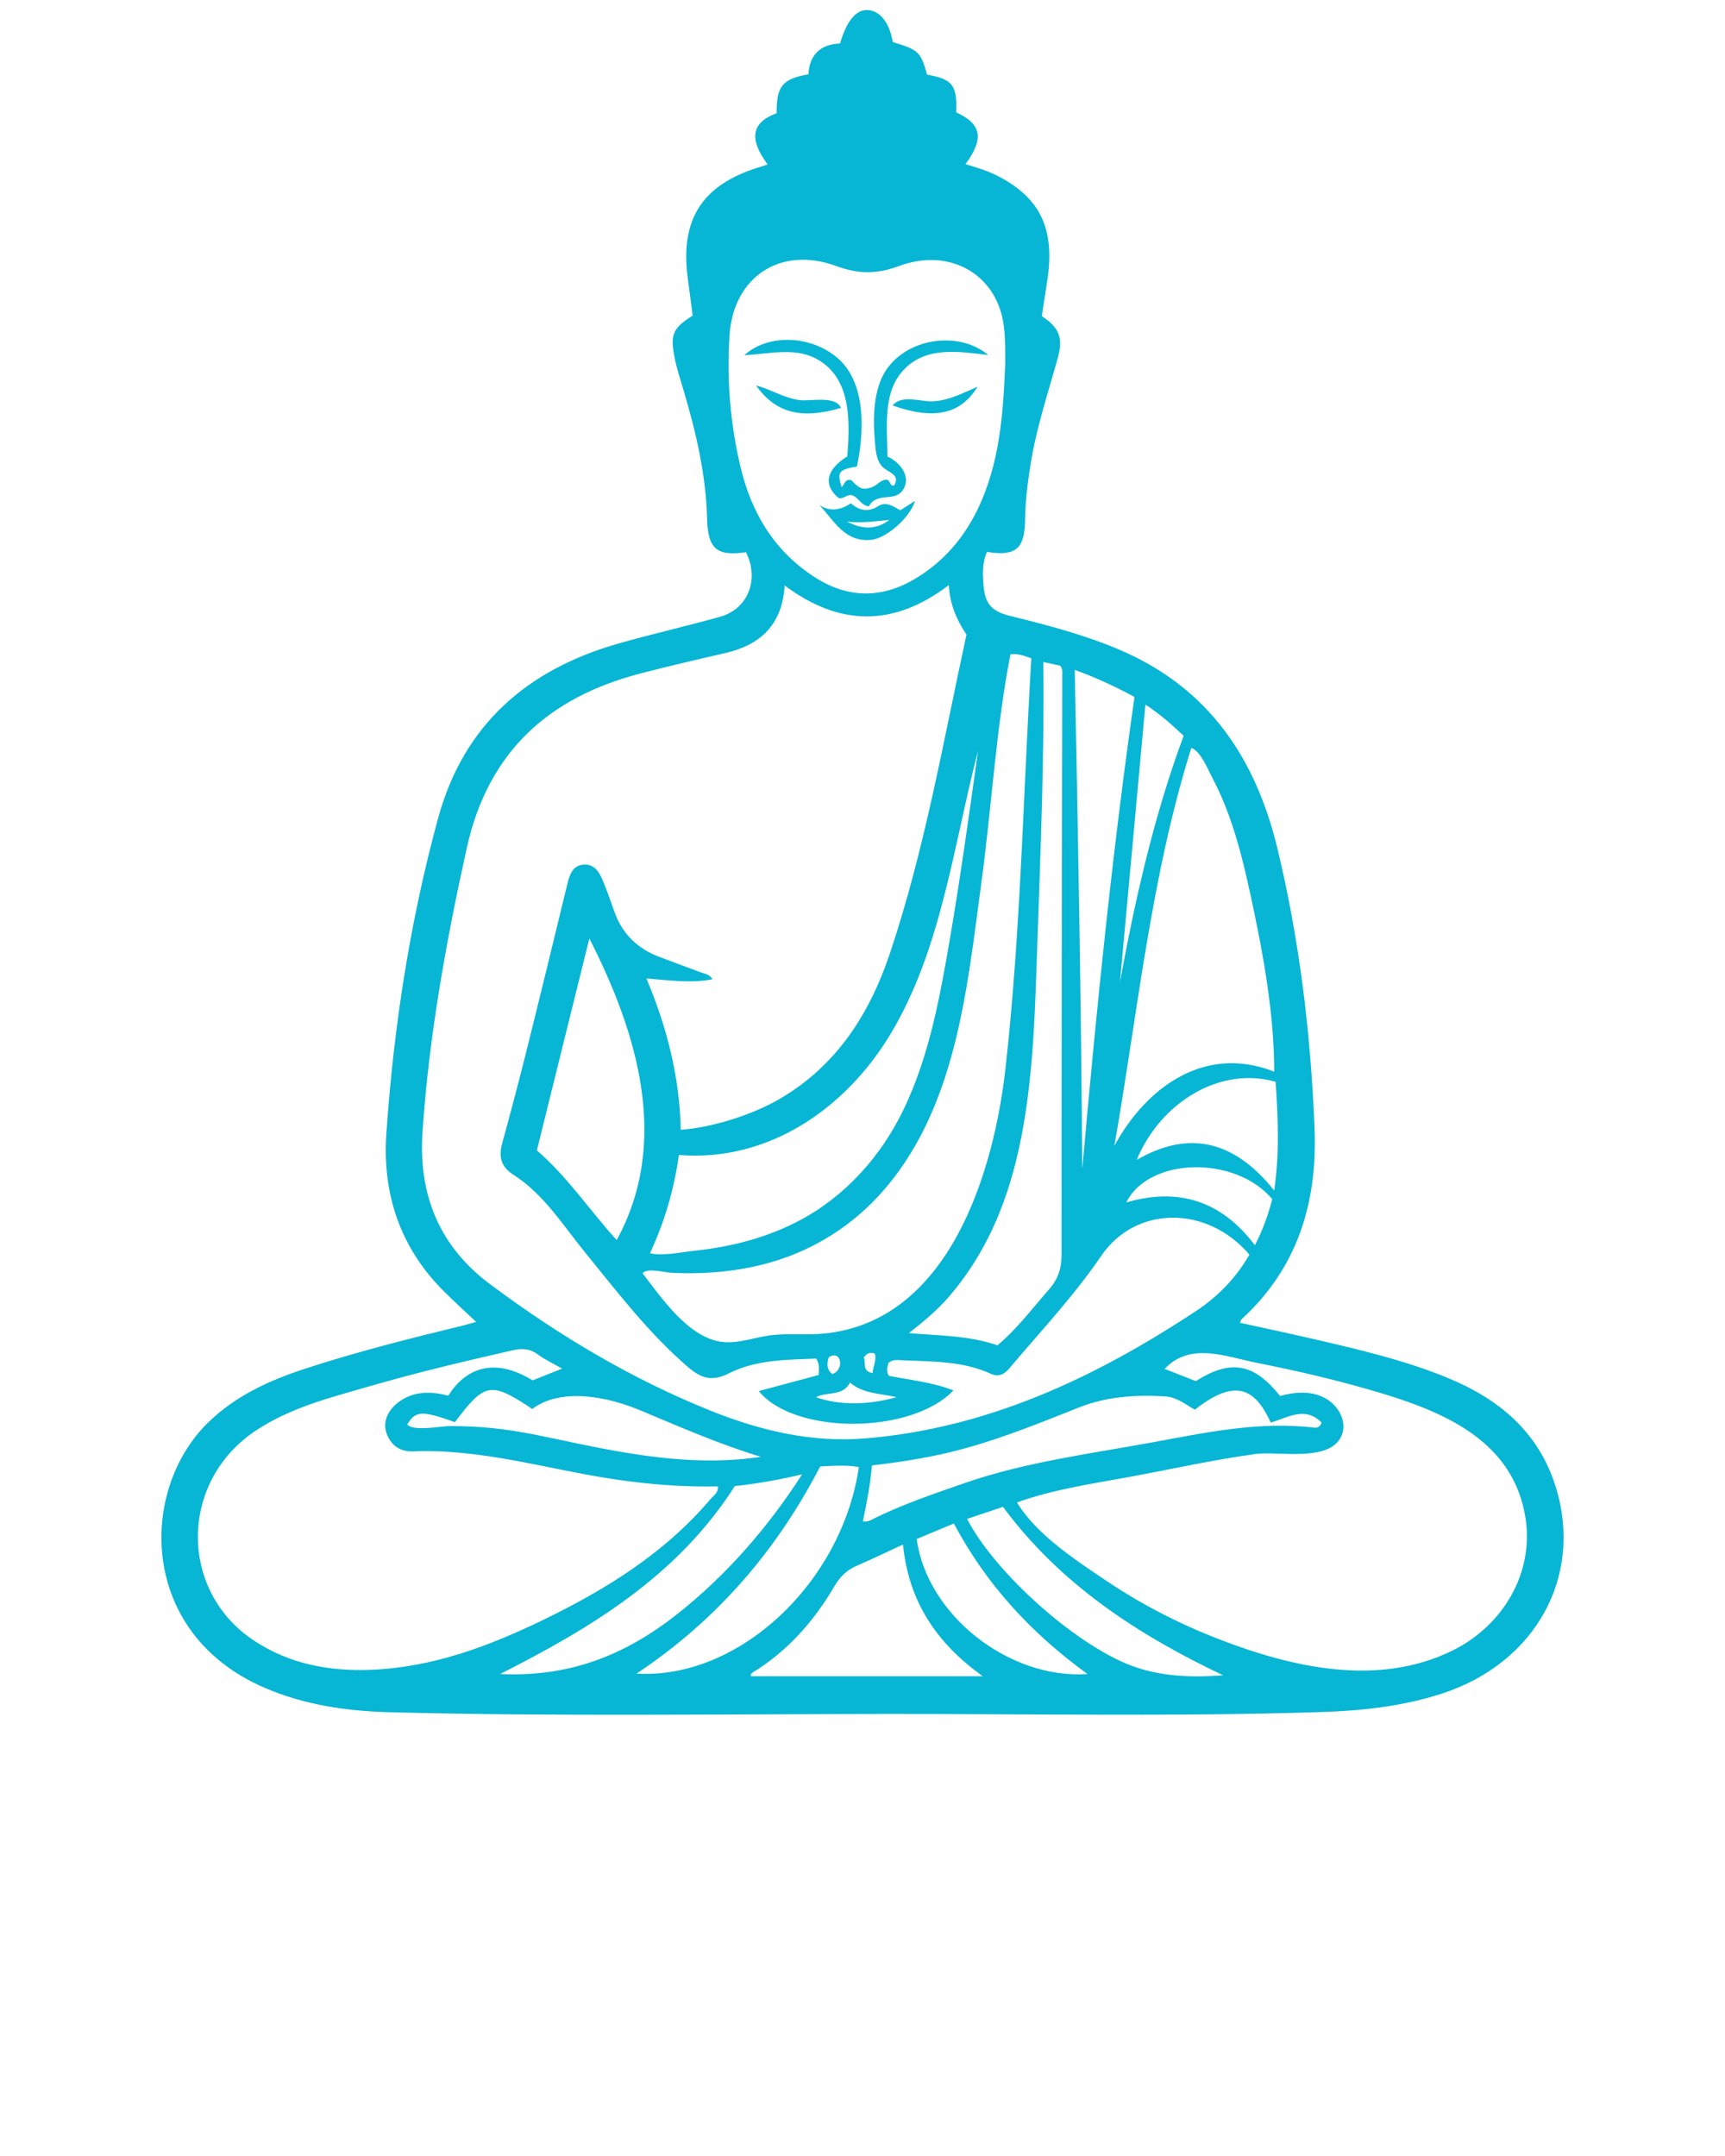 <svg width="1000" height="1250" viewBox="0 0 1000 1250" fill="none" xmlns="http://www.w3.org/2000/svg">
<path d="M603.919 183.266C614.216 190.135 616.505 195.854 613.052 208.161C607.442 228.154 600.897 247.876 597.555 268.474C595.779 279.42 594.39 290.344 594.248 301.437C594.032 318.239 588.819 322.637 572.183 319.985C569.365 326.162 569.629 332.778 570.152 339.274C571.038 350.274 574.847 354.431 585.723 357.13C607.406 362.509 629.004 368.111 649.615 376.984C700.588 398.928 727.863 439.462 740.5 491.807C753.402 545.252 759.881 599.533 762.056 654.36C763.753 697.124 752.294 735.084 719.755 764.864C719.407 765.184 719.322 765.792 718.831 766.914C733.023 770.042 747.106 773.017 761.126 776.262C787.504 782.367 813.92 788.482 839.049 798.789C868.822 811.002 891.998 830.155 901.895 862.129C917.933 913.942 890.291 964.062 836.146 981.819C813.132 989.367 789.297 991.874 765.328 992.632C681.805 995.275 598.249 993.644 514.711 993.705C418.523 993.775 322.32 995.202 226.145 992.726C201.089 992.081 176.304 988.517 152.997 978.375C80.267 946.725 80.387 864.008 120.644 824.759C136.506 809.295 155.994 800.373 176.699 793.6C206.965 783.698 237.814 775.942 268.734 768.438C270.941 767.902 273.111 767.212 276.013 766.392C269.283 760.027 263.061 754.425 257.155 748.509C231.93 723.241 221.575 692.185 223.983 657.183C228.235 595.375 237.645 534.289 253.953 474.451C268.757 420.133 305.743 388.079 358.728 373.043C378.187 367.521 397.943 363.049 417.424 357.6C433.714 353.044 440.369 335.827 432.431 320.151C415.372 322.625 410.351 318.174 409.911 300.663C409.271 275.194 403.488 250.645 396.289 226.362C394.423 220.069 392.361 213.795 391.085 207.375C388.391 193.833 390.074 190.271 401.547 182.951C400.577 175.568 399.565 168.061 398.607 160.547C394.353 127.167 407.077 107.342 439.226 97.225C441.137 96.624 443.04 95.997 445.031 95.356C433.935 80.43 435.655 71.008 450.245 65.612C450.059 50.094 453.503 45.723 468.642 43.077C469.253 31.832 475.565 25.66 486.99 25.215C490.932 11.756 496.453 5.289 503.359 5.859C510.373 6.437 515.675 13.348 517.572 24.383C532.522 28.925 533.746 30.089 537.426 43.263C552.322 45.984 554.899 49.328 554.3 65.161C569.029 71.9 570.639 80.298 559.688 95.187C566.539 97.174 573.21 99.253 579.416 102.552C603.379 115.292 611.649 133.214 607.102 162.755C606.063 169.51 605.007 176.262 603.919 183.266ZM560.277 367.958C554.224 358.847 550.653 349.97 550.02 339.227C518.098 363.589 486.673 363.195 454.863 339.444C453.496 362.268 440.839 373.929 420.364 378.637C403.967 382.407 387.572 386.219 371.291 390.454C317.835 404.361 282.881 436.002 270.577 491.723C258.579 546.055 248.701 600.538 244.93 656.131C242.443 692.78 254.77 722.649 283.97 744.463C323.719 774.157 366.151 799.561 412.37 818.059C440.996 829.517 470.76 836.534 501.752 833.954C572.705 828.049 634.923 798.694 693.33 760.12C705.994 751.756 716.701 740.746 724.297 727.412C699.737 698.62 658.334 698.833 638.364 728.152C622.41 751.576 603.063 772.048 584.907 793.577C581.887 797.159 578.496 798.37 574.485 796.526C558.17 789.024 540.683 789.449 523.374 788.678C520.575 788.554 517.537 787.973 515.029 790.187C514.379 792.701 513.562 795.222 515.32 797.68C527.757 800.143 540.43 801.382 552.722 806.102C528.328 831.792 460.522 831.944 439.87 806.507C451.657 803.35 463.178 800.263 474.596 797.205C474.723 793.725 475.193 790.845 473.149 787.674C456.043 788.377 438.337 788.252 422.586 796.224C412.685 801.235 406.44 799.126 398.765 792.523C376.001 772.938 358.008 749.228 339.197 726.155C326.269 710.297 315.364 692.436 297.613 681.085C290.406 676.476 288.968 670.701 291.129 662.845C296.149 644.603 300.967 626.3 305.543 607.941C313.488 576.065 321.195 544.129 328.982 512.214C330.287 506.866 332.139 501.598 338.556 501.28C344.85 500.968 347.587 505.998 349.638 510.977C352.04 516.81 354.122 522.778 356.227 528.727C360.741 541.486 369.577 549.939 382.058 554.729C390.154 557.835 398.315 560.769 406.436 563.812C408.632 564.635 411.268 564.812 413.03 567.752C400.132 570.237 387.902 568.301 374.708 567.282C386.876 595.979 393.964 624.84 394.647 655.019C412.554 653.789 435.839 646.454 451.506 637.4C484.845 618.133 504.099 587.965 515.948 552.581C536.118 492.346 546.834 429.814 560.277 367.958ZM308.752 800.302C314.524 798.005 319.795 795.908 325.885 793.485C320.662 790.5 315.911 788.363 311.847 785.312C307.129 781.771 302.423 781.667 297.031 782.899C269.617 789.162 242.241 795.617 215.234 803.441C192.062 810.154 168.449 815.919 147.962 829.652C103.832 859.233 103.576 922.64 147.581 951.423C167.948 964.744 190.632 969.015 214.614 968.134C250.661 966.808 283.549 954.418 315.407 938.94C351.62 921.347 385.506 900.294 411.928 869.091C413.648 867.06 416.53 865.485 416.196 861.786C396.019 862.204 376.141 860.623 356.295 857.668C317.378 851.872 279.334 839.821 239.349 841.475C231.893 841.784 226.204 837.809 223.888 830.342C221.852 823.782 225.227 816.817 232.032 812.222C240.84 806.276 250.352 806.753 259.913 809.181C269.322 794.018 285.757 786.154 308.752 800.302ZM675.149 793.648C681.013 795.955 687.268 798.415 693.222 800.757C713.461 787.91 726.916 790.328 742.05 809.364C751.715 806.641 762.915 806.096 771.224 812.628C777.168 817.3 780.988 825.715 777.425 833.013C770.182 847.849 741.036 841.241 728.072 842.982C704.63 846.13 681.262 851.341 658.013 855.686C635.172 859.955 611.495 863.185 589.549 871.077C600.704 889.746 624.538 905.236 642.286 917.123C662.354 930.563 683.972 941.588 706.484 950.313C749.075 966.821 798.696 978.192 841.906 957.024C870.94 942.801 889.611 912.163 884.272 879.569C877.177 836.253 838.892 819.296 801.248 807.902C777.298 800.654 752.943 794.968 728.409 790.095C710.315 786.502 690.031 777.889 675.149 793.648ZM582.736 210.989C582.657 200.96 583.104 190.894 580.3 181.154C573.233 156.608 548.039 144.247 521.196 154.215C508.28 159.012 497.841 159.024 484.811 154.245C452.302 142.321 425.111 160.612 422.913 194.427C421.232 220.305 423.347 246.033 429.408 271.25C435.78 297.757 449.195 319.928 472.651 334.867C491.728 347.017 511.311 347.091 530.712 335.433C546.718 325.815 558.538 312.219 566.637 295.511C579.583 268.808 581.565 239.955 582.736 210.989ZM585.773 379.35C577.36 422.486 574.908 467.389 569.013 510.979C560.497 573.958 554.287 645.151 508.744 693.955C492.339 711.534 471.6 724.398 448.587 731.349C436.62 734.963 424.217 737.016 411.751 737.807C404.276 738.281 396.775 738.294 389.294 737.939C385.535 737.761 374.975 734.835 372.516 738.258C383.311 752.243 398.156 774.152 416.733 777.722C426.634 779.624 436.619 775.51 446.357 774.219C456.706 772.848 466.971 774.169 477.29 773.209C550.318 766.42 576.216 679.293 582.935 619.081C591.709 540.458 593.151 460.649 597.864 381.697C593.919 380.293 590.539 378.835 585.773 379.35ZM646.017 664.284C664.781 629.931 698.758 605.529 738.673 621.346C738.673 587.512 732.202 552.527 725.08 519.519C721.646 503.607 717.824 487.659 712.238 472.349C709.6 465.116 706.554 458.048 702.933 451.25C700.65 446.966 696.008 435.264 690.606 433.632C667.01 509.021 659.561 587.15 646.017 664.284ZM566.989 435.266C552.699 490.125 545.784 550.779 515.887 600.085C489.899 642.943 445.297 673.792 393.562 669.631C390.717 689.86 385.169 708.63 376.798 726.594C384.086 728.389 394.423 726.026 401.965 725.234C409.222 724.472 416.439 723.382 423.574 721.85C437.389 718.884 450.858 714.304 463.362 707.683C490.143 693.502 510.701 670.442 523.802 643.291C538.817 612.171 545.059 577.125 550.836 543.327C556.972 507.432 561.933 471.324 566.989 435.266ZM604.808 383.793C605.484 439.224 603.189 493.682 601.315 548.146C600.121 582.869 599.317 617.652 593.401 652.012C587.057 688.861 574.839 723.188 549.909 752.012C543.296 759.659 535.558 766.075 526.894 772.91C544.976 774.445 561.893 774.325 578.234 779.997C589.812 770.254 598.609 758.399 608.295 747.359C613.408 741.53 615.411 735.276 615.408 727.38C615.36 615.435 615.623 503.49 615.802 391.544C615.805 389.73 616.157 387.835 614.692 385.995C611.88 385.368 608.839 384.691 604.808 383.793ZM311.225 666.97C329.049 682.375 341.725 701.551 357.488 718.98C388.805 661.829 369.311 598.335 341.654 544.101C331.125 586.618 321.166 626.828 311.225 666.97ZM692.67 817.318C687.346 814.305 682.196 810.051 675.777 809.632C658.637 808.514 641.463 809.652 625.481 816.019C600.806 825.85 576.244 835.823 550.344 842.056C535.586 845.608 520.584 847.82 505.456 849.634C504.487 860.978 502.437 871.475 500.194 882.062C503.346 882.587 505.31 881.043 507.339 880.054C523.917 871.967 541.328 866.064 558.709 860.022C594.449 847.597 631.798 842.915 668.762 836.116C699.63 830.439 730.226 823.927 761.874 827.719C763.391 827.9 765.071 827.623 766.168 824.828C756.518 814.96 746.398 822.016 736.682 824.779C727.888 805.795 716.935 798.191 692.67 817.318ZM523.477 895.483C513.853 899.926 505.376 904.023 496.744 907.762C490.994 910.252 487.021 914.007 483.779 919.545C471.942 939.764 456.811 957.063 436.615 969.485C435.767 970.006 434.798 970.621 435.397 971.841C479.668 971.841 523.891 971.841 569.748 971.841C542.879 952.643 526.754 928.535 523.477 895.483ZM627.395 677.789C635.523 586.162 644.684 494.87 657.679 404.074C646.149 397.859 635.189 392.759 623.043 388.401C624.984 485.742 626.764 581.836 627.395 677.789ZM425.982 861.587C392.813 913.666 342.768 943.802 289.9 970.559C329.402 972.454 361.805 960.153 392.596 935.818C421.285 913.144 445.235 885.527 464.975 854.81C451.151 858.04 438.812 860.234 425.982 861.587ZM475.467 850.216C450.093 899.197 415.492 939.372 369.025 970.312C428.171 973.898 488.091 917.682 497.899 850.558C490.598 849.255 483.299 849.802 475.467 850.216ZM236.059 825.869C239.448 830.095 256.051 826.803 260.697 826.799C268.984 826.793 277.276 827.169 285.522 827.997C302.346 829.685 318.833 833.63 335.364 837.048C370.375 844.287 405.352 850.017 441.071 844.64C416.896 837.278 394.322 827.382 371.087 817.651C352.933 810.048 325.769 804.073 308.551 816.876C284.446 800.828 281.051 801.443 263.724 824.541C244.554 817.692 240.955 817.856 236.059 825.869ZM709.049 971.299C659.406 947.727 614.486 918.364 581.45 873.641C573.981 876.15 567.345 878.379 560.622 880.637C575.733 909.84 617.364 948.131 649.704 963.148C668.628 971.936 688.583 972.846 709.049 971.299ZM630.444 970.576C597.422 946.6 571.477 918.191 552.988 883.302C545.039 886.608 538.123 889.483 531.411 892.274C537.245 935.964 584.564 973.701 630.444 970.576ZM739.507 627.208C707.223 617.959 672.704 639.187 658.952 672.509C690.287 654.318 716.354 662.306 738.651 690.206C741.888 668.229 740.83 647.59 739.507 627.208ZM664.001 408.504C659.021 462.819 654.136 516.111 649.25 569.403C658.162 520.884 668.976 472.942 686.169 426.602C679.125 419.95 672.324 413.892 664.001 408.504ZM737.516 695.203C715.88 669.592 665.876 670.973 652.923 697.139C683.238 688.316 708.12 696.26 727.463 721.969C732.191 712.832 735.217 704.263 737.516 695.203ZM519.837 810.063C509.808 807.774 500.344 808.109 492.753 801.573C488.458 809.92 479.422 806.573 473.002 810.114C486.747 814.748 502.469 814.809 519.837 810.063ZM482.469 796.664C489.743 794.252 487.802 782.363 480.475 786.827C479.389 790.353 478.951 793.728 482.469 796.664ZM500.755 787.048C502.137 789.95 499.484 794.916 505.839 796.095C506.189 791.962 508.243 788.562 507.202 784.825C504.617 783.889 502.759 784.256 500.755 787.048Z" fill="#06B6D4"/>
<path d="M572.905 205.839C555.917 203.834 536.657 200.536 523.642 214.666C511.38 227.979 514.433 248.167 514.433 264.712C521.411 267.678 528.646 276.262 523.384 284.125C518.512 291.406 508.366 284.884 503.701 293.567C499.039 293.157 497.633 288.069 493.763 287.127C491.013 286.457 488.477 289.805 485.989 288.636C477.24 281.163 478.748 272.427 491.194 264.595C492.474 247.577 493.698 225.094 479.685 212.541C465.366 199.715 448.441 205.105 431.477 205.944C446.733 192.223 473.329 195.178 487.434 209.356C502.213 224.21 500.82 251.599 496.777 270.463C486.119 272.35 485.155 273.546 487.945 282.551C489.599 280.551 490.241 277.192 493.593 278.476C497.939 282.901 499.754 284.589 505.602 282.413C508.436 281.358 510.939 277.763 514.129 278.148C516.153 278.393 515.623 281.918 518.287 281.537C522.435 274.783 514.259 273.983 511.031 270.078C508.029 266.447 507.698 261.551 507.279 257.052C506.088 244.268 505.964 227.855 512.569 216.372C524.162 196.219 555.324 191.133 572.905 205.839Z" fill="#06B6D4"/>
<path d="M530.48 290.387C527.422 300.395 513.647 312.069 505.29 312.964C489.691 314.633 483.684 302.028 475.012 292.817C481.402 296.919 487.336 295.714 493.251 291.809C498.237 296.15 503.423 297.092 509.021 293.493C513.924 290.341 517.929 293.829 521.954 295.842C524.65 294.118 527.043 292.586 530.48 290.387ZM491.013 302.38C499.581 306.966 507.82 307.335 515.611 301.424C507.418 302.204 499.257 303.431 491.013 302.38Z" fill="#06B6D4"/>
<path d="M487.514 236.506C464.313 243.268 449.799 239.507 438.259 223.492C446.887 225.701 454.087 230.605 463.207 231.945C469.67 232.894 484.311 229.043 487.514 236.506Z" fill="#06B6D4"/>
<path d="M566.691 224.215C556.847 240.277 541.457 243.586 517.423 235.083C522.842 228.66 533.137 232.863 540.282 232.682C549.82 232.441 558.066 227.869 566.691 224.215Z" fill="#06B6D4"/>
</svg>
